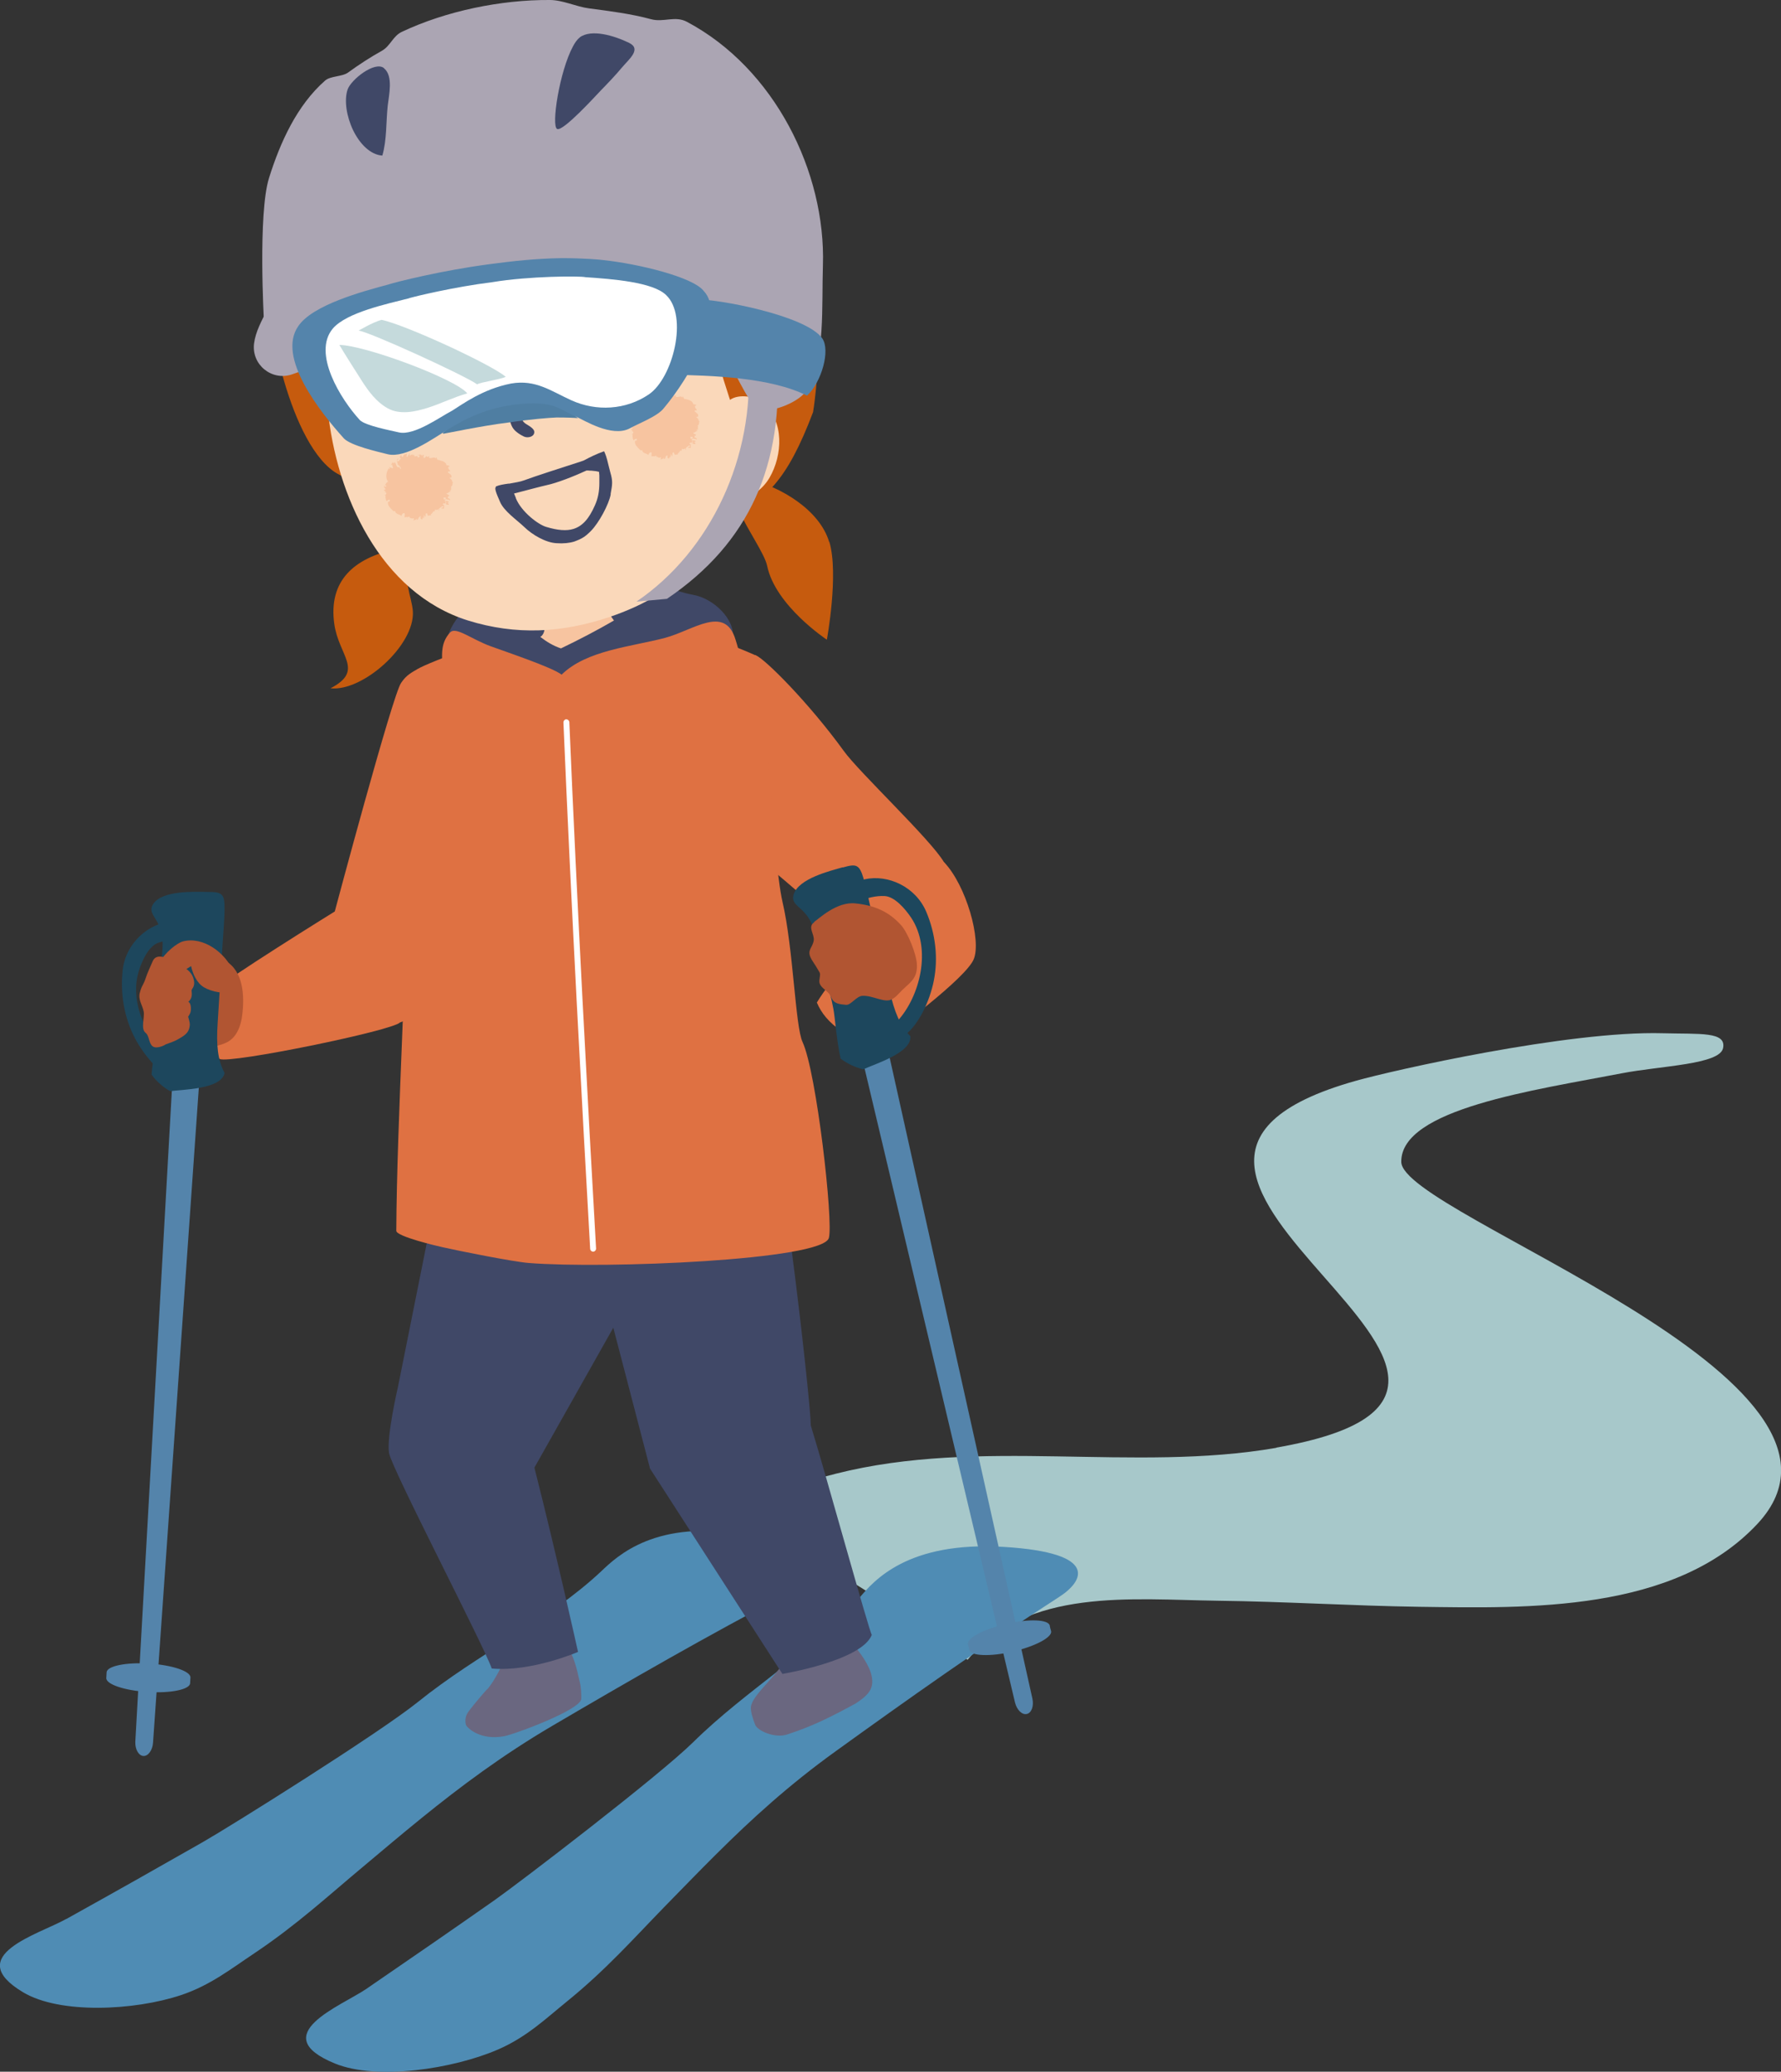 <?xml version="1.0" encoding="UTF-8"?>
<svg id="_レイヤー_1" xmlns="http://www.w3.org/2000/svg" version="1.1" viewBox="0 0 108.58 126.24">
  <rect x="0" y="0" width="108.58" height="126.24" fill="#333333" stroke="none"/>
  <!-- Generator: Adobe Illustrator 29.8.1, SVG Export Plug-In . SVG Version: 2.1.1 Build 2)  -->
  <defs>
    <style>
      .st0 {
        fill: #c5dadc;
      }

      .st1 {
        fill: #df7142;
      }

      .st2 {
        fill: #5484ab;
      }

      .st3 {
        fill: #b15532;
      }

      .st4, .st5 {
        fill: #404867;
      }

      .st6 {
        fill: #fff;
      }

      .st7 {
        fill: #f7c4a0;
      }

      .st8 {
        fill: #4f8cb4;
      }

      .st9 {
        fill: #6a6780;
      }

      .st10 {
        fill: #4f7ea2;
      }

      .st11 {
        fill: #c65b0e;
      }

      .st12 {
        fill: #1d475d;
      }

      .st5, .st13 {
        fill-rule: evenodd;
      }

      .st14 {
        fill: #a7c8ca;
      }

      .st15, .st13 {
        fill: #fad8ba;
      }

      .st16 {
        fill: #aba5b3;
      }
    </style>
  </defs>
  <path class="st14" d="M77.81,88.21c21.01-3.66-15.02-16.8,4.88-22.36,2.2-.62,12.92-3.05,18.68-2.89,2.28.06,3.88-.11,3.68.9-.19,1.01-3.79,1.08-6.17,1.54-5.34,1.03-13.49,2.17-13.45,5.4.03,3.23,30.01,13.22,21.7,22.07-5.06,5.39-14,5.13-20.6,5.04-4.1-.06-8.2-.32-12.3-.37-5.22-.07-11.64-.81-15.24,3.6-2.37-1.73-4.81-3.36-7.3-4.9-2.42-1.49-4.9-2.94-7.45-4.23,2.25-.91,4.52-1.65,6.72-2.21,8.81-2.23,18.14-.06,26.87-1.58h-.02Z"/>
  <g>
    <path class="st8" d="M4.05,116.93c3.22-1.79,5.45-3.05,8.31-4.68,1.6-.91,10.75-6.63,13.13-8.55,3.65-2.94,7.97-4.95,11.17-7.96.97-.92,3.33-3.21,8.87-2.21,5.54,1,4.24,2.67,2.68,3.48-5.11,2.67-9.86,5.41-14.55,8.16-3.06,1.8-5.6,3.7-7.98,5.63-1.21.98-2.38,1.97-3.56,2.96-2.11,1.76-4.04,3.54-6.58,5.24-1.44.96-2.73,1.98-4.5,2.57-2.85.95-7.39,1.17-9.63-.17-3.75-2.24.96-3.53,2.63-4.47h.01Z"/>
    <path class="st8" d="M22.38,121.16c3.02-2.07,5.11-3.51,7.78-5.38,1.49-1.05,9.96-7.52,12.09-9.61,3.26-3.22,7.38-5.6,10.17-8.84.85-.99,2.89-3.43,8.78-3.07,5.9.36,4.84,2.11,3.37,3.05-4.82,3.11-9.25,6.25-13.62,9.4-2.85,2.05-5.15,4.15-7.27,6.26-1.08,1.07-2.12,2.15-3.17,3.22-1.87,1.92-3.56,3.83-5.9,5.73-1.33,1.08-2.48,2.19-4.21,2.95-2.78,1.21-7.44,1.91-9.98.87-4.27-1.75.38-3.5,1.95-4.57h.01Z"/>
    <path class="st1" d="M24.44,41.63c.26-.37.43-.54,1-.85.81-.43,4.15,10.52,4.37,12.56.05.46-3.78,8.55-5.42,8.96-.44.5-10.37,2.53-10.99,2.23-.59-.29-.45-3.62-.57-4.01.78-.77,7.58-4.98,7.58-4.98,0,0,3.52-13.19,4.04-13.92h-.01Z"/>
    <path class="st3" d="M11.17,58.02c.43-.14,2.56.52,2.56.52,1.12.63,1.18,2.16,1.04,3.29-.07.64-.32,1.37-.93,1.68-.45.23-1.02.3-1.52.33-.57.04-1.41.23-1.95-.02-.47-.22-.71-.95-.73-1.43-.04-.84.03-1.51.29-2.32.23-.72.46-1.79,1.25-2.06h-.01Z"/>
    <path class="st9" d="M29.7,102.94c.48-.52,1.01-1.7,1.01-1.7.23-.2.53-.43.62-.44.81-.15,2.7-.96,2.99-.8.2.11.52.77.6.97.24.59.35,1.23.43,1.54.08.32.09.67.09,1,0,.67-4.1,2.18-4.72,2.29-1.41.25-2.18-.46-2.31-.68-.03-.12-.12-.47.17-.85.37-.49.93-1.14,1.11-1.33h.01Z"/>
    <path class="st9" d="M47.92,100.93c.27-.55,2.62-1.2,3.2-1.4.2-.02.43.04.67.41.71.8,1.22,1.56,1.35,2.18.16.76-.17,1.16-.99,1.69-1.55.84-2.6,1.37-4.16,1.88-.76.25-1.81-.23-1.95-.59-.14-.36-.29-.82-.26-1.09.04-.36.41-.78.63-1.05.36-.43,1.46-1.53,1.51-2.03Z"/>
    <path class="st1" d="M46.09,39.94c.51.18,3.2,2.85,5.36,5.83.93,1.29,5.28,5.38,6.09,6.75,1.08,1.81-3.42,4.86-4.35,4.63-.63-.16-1.42-.34-1.98-.7-1.16-.74-5.43-4.81-7.18-5.71-.15.06,1.3-11.07,2.07-10.81h-.01Z"/>
    <path class="st4" d="M46.93,68.03c.79,2.48,2.5,17.42,2.5,18.83.82,2.63,3.57,12.6,3.72,12.76-.61,1.58-5.45,2.38-5.45,2.38l-8.07-12.51-3.33-12.77s.12-7.73-.17-8.69h10.81-.01Z"/>
    <path class="st4" d="M26.05,75.58l1.05-7.56h10.98l.52,10.74s-4.88,8.65-6.02,10.67c1.33,5.22,2.66,11.23,2.66,11.23,0,0-2.85,1.23-5.26,1.01-.5-1.43-6.08-12.14-6.26-13.12-.17-.98.54-4.03.54-4.03l1.79-8.93h0Z"/>
    <path class="st1" d="M24.78,53.36c-.03-1.23.1-12.19.66-12.58.55-.39,6.34-2.51,7.35-2.71.28-.04.55-.07.82-.09,4.68-.27,8.26.08,12.47,1.96.44.2,1.01,12.36,1.62,14.99.67,2.85.78,7.62,1.23,8.57.85,1.83,1.89,10.97,1.6,11.94-.4,1.35-13.65,1.89-18.29,1.52-.99-.08-4.28-.74-5.25-.96-.33-.07-2.83-.66-2.83-1,.03-6.67.72-17.69.61-21.65h.01Z"/>
    <path class="st1" d="M57.54,52.52c1.37,1.42,2.31,4.79,1.82,5.94-.5,1.16-4.74,4.32-6.15,5.34-.69-.19-1.34-.54-1.95-.99-.72-.53-1.16-1.02-1.46-1.72,1.84-3.03,6.43-6.63,7.74-8.57Z"/>
    <g>
      <path class="st2" d="M52.27,59.51c.46-.1.91.18,1.01.63l9.66,43.36c.1.45-.05.88-.34.94-.29.07-.61-.25-.72-.7l-10.26-43.23c-.11-.45.18-.91.64-1.01h.01Z"/>
      <path class="st2" d="M61.35,98.95c1.38-.32,2.56-.27,2.65.1,0,.06.06.28.08.34.09.37-.96.93-2.34,1.25s-2.56.27-2.65-.1c0-.06-.06-.28-.08-.34-.09-.37.96-.93,2.34-1.25Z"/>
      <path class="st12" d="M51.38,52.86c.81-.23,1.01-.21,1.27.68.2.69.34,1.43.5,2.1l1.08,4.71c.3,1.32.64,2.15,1.27,2.79.11,1.01-2.19,1.7-2.87,2.02-.48-.12-.94-.32-1.38-.65-.24-1.06-.35-2.55-.44-3.02-.25-1.38-.76-2.66-1-4.02-.13-.74-.27-1.28-.72-1.81-.39-.46-.88-.62-.7-1.17.31-.96,2.21-1.42,2.98-1.64h0Z"/>
      <path class="st12" d="M52.71,53.58c1.45-.32,3.12.47,3.76,1.98.56,1.32.74,2.81.46,4.2-.23,1.19-.98,2.92-2.02,3.48-.08-.2-.22-.65-.3-.85.04-.07.07-.14.12-.19,1.34-1.47,2.1-4.35.82-6.28-.37-.55-1.01-1.29-1.62-1.32-1.05-.05-2.06.56-2.06.56,0,0-.35-1.1-.11-1.35.12-.13.77-.18.95-.22h0Z"/>
    </g>
    <g>
      <path class="st2" d="M11.64,60.98c.47.03.82.43.79.89l-3.1,44.32c-.03.46-.3.83-.59.81-.29-.02-.51-.41-.49-.87l2.49-44.36c.03-.46.43-.82.9-.79Z"/>
      <path class="st2" d="M9.1,101.37c1.41.09,2.53.47,2.51.85,0,.06-.02.29-.02.35-.02.38-1.19.62-2.6.53-1.41-.09-2.53-.47-2.51-.85,0-.06.02-.29.02-.35.02-.38,1.19-.62,2.6-.53Z"/>
      <path class="st12" d="M9.35,55.07c.57-.83,2.52-.73,3.32-.72.84,0,1.03.09,1.02,1.01,0,.71-.08,1.47-.12,2.16l-.3,4.82c-.09,1.36,0,2.24.42,3.04-.18,1-2.59,1.01-3.32,1.11-.43-.25-.81-.57-1.13-1.01.08-1.09.39-2.55.44-3.02.15-1.4.03-2.76.18-4.14.08-.74.11-1.3-.17-1.93-.24-.56-.67-.84-.34-1.32Z"/>
      <path class="st12" d="M11.49,56.08c-.15-.09-.79.05-.97.06-1.48.1-2.86,1.34-3.04,2.97-.16,1.43.09,2.9.75,4.16.56,1.07,1.77,2.52,2.93,2.75.02-.21.03-.69.04-.9-.06-.05-.11-.12-.17-.15-1.7-1.03-3.25-3.57-2.57-5.79.19-.63.6-1.52,1.18-1.73.99-.35,2.13-.05,2.13-.05,0,0,.02-1.15-.28-1.33h0Z"/>
    </g>
    <path class="st3" d="M49.63,56.18c.29-.19,1.38-1.26,2.53-1.13,1.15.12,2.02.49,2.77,1.32.41.45.95,1.77.97,2.42.04.94-.55,1.14-1.07,1.72-.14.15-.28.29-.45.38-.44.25-1.14-.23-1.78-.21-.38,0-.72.58-1.02.55-.37-.04-.74-.04-.91-.47-.15-.39-.57-.48-.7-.84-.07-.2.08-.51,0-.66-.38-.66-.46-.7-.56-.93-.2-.45.13-.59.2-1.02.06-.38-.4-.83.03-1.11v-.02Z"/>
    <path class="st3" d="M11.13,57.37c1.25-.34,2.63.69,3.09,1.83.12.3.17.84-.07,1.1-.35.36-1.29.11-1.7-.13-.45-.26-.69-.81-.8-1.3-.36.21-.69.49-1.1.6-.21.06-.65.04-.8-.16s-.11-.45.02-.71c.29-.56,1.03-1.14,1.37-1.23h0Z"/>
    <path class="st3" d="M8.52,60.52c.1-.45.22-.48.36-.91.09-.29.31-.76.43-1.04.31-.7,1.39.1,1.82.33.28.15.6.38.69.82.09.44-.16.52-.14.66.04.3,0,.49-.2.67.18.06.18.48.13.64-.03.11-.14.26-.14.26,0,0,.07.24.09.35.03.14,0,.31-.05.44-.11.3-.44.46-.68.6-.14.09-.5.22-.73.3-.09.07-.56.29-.79.12-.24-.17-.21-.66-.43-.82-.32-.24-.05-.94-.12-1.3-.08-.41-.34-.7-.24-1.14v.02Z"/>
    <path class="st4" d="M30.98,35.79c1.3-.06,5.44-.94,6.73-.85,1.18.08,3.35,1.1,4.52,1.3,1.31.22,2.61,1.55,2.44,2.63-.08.5-3.99,1.23-4.81,1.44-.15.04-.42-.03-.6,0-1.23.22-2.44.37-3.66.65-.15.04-.36.1-.58.17-1.08.44-2.15.9-3.23,1.35-.72-.91-4.3-2.72-4.49-3.38-.2-.66,1.47-3.22,3.69-3.32h0Z"/>
    <path class="st1" d="M29.89,39.37c1.01.37,3.77,1.29,4.35,1.74,1.51-1.49,4.25-1.7,6.3-2.24,1.73-.46,3.65-2.04,4.3.1.24.8.45,1.27-.08,1.97-.42.57-.93,1.59-1.64,1.67-1.42.17-3.32-.19-5.05-.12-2.53.11-4.73.6-4.73.6,0,0-2.96-.84-4.22-.92-1.26-.08-2.14-.3-2.15-1.29,0-.9-.17-1.64.47-2.34.35-.38,1.26.39,2.45.83h0Z"/>
    <path class="st7" d="M36.32,35.32c-.02.31.66,1.8.96,2.28.05.07.1.14.15.21-1.05.61-2.13,1.17-3.23,1.7-.46-.15-.87-.4-1.26-.7.04-.03.07-.05.07-.05.68-.67-.7-2.34-.83-3.29.03-.09,3.16-.11,4.12-.14h.02Z"/>
    <path class="st11" d="M50.56,33.01c.59,1.97-.15,5.97-.15,5.97,0,0-3.14-2.07-3.64-4.5-.15-.72-1.16-2.13-1.69-3.31.52-.68.5-1.15.54-1.98,1.98.46,4.35,1.89,4.93,3.83h0Z"/>
    <path class="st11" d="M20.38,38.02c-.37-2.66,1.23-4,3.7-4.55l-.19-.89c.84.24,3.89,1.01,3.05,2.52-.28.5-1.39-1.05-1.79-.67-.7.67-.04,1.92.02,2.82.13,2.07-3.06,4.91-5.02,4.69,2.09-1.08.5-1.97.23-3.92Z"/>
    <path class="st11" d="M21.59,9.16c2.4-2.35,5.21-3.05,8.35-3.92,5.47-1.51,10.86.34,15.25,3.59,2.6,1.92,3.99,5.09,4.65,8.2.34,1.6,0,6.47-.27,8.08-1.6,4.23-2.9,5.38-5.34,6.57-2,.98-19.59-.51-23.65-2.81-2.85-1.61-4.48-9.55-4.12-11.83.52-3.3,2.77-5.58,5.13-7.88Z"/>
    <path class="st13" d="M45.94,24.24c.24.07.43.18.6.33,1.28,1.12,1.17,3.16.38,4.53-.46.8-1.28,1.26-2.06,1.63-.09.04-1.45.47-1.46.52,0,0,.73-6.24.73-6.26.16-.9,1.15-.94,1.81-.75Z"/>
    <path class="st15" d="M25.01,12.22l14.89-.34,3.54,8.46c.21,1.9,1.81,6.15,2.01,6.67-.34,2.6-1.17,4.69-2.67,6.82-1.31,1.86-3.52,3.06-5.63,3.77-2.9.97-5.69,1.12-8.62.21-5.36-1.68-8.03-7.65-8.55-12.87-.14-1.39.1-2.96.29-4.34.48-3.54,4.73-8.38,4.73-8.38h.01Z"/>
    <path class="st5" d="M35.42,22.04c1.6.12,1.27,1.18.98,2.05-1.97.26-2.01-1.58-.98-2.05Z"/>
    <path class="st5" d="M27.74,23.29c1.6.12,1.27,1.18.98,2.05-1.97.26-2.01-1.58-.98-2.05Z"/>
    <path class="st5" d="M32.17,24.55c-.12.2-.23.41-.33.62-.1.21-.04.44.13.59s.65.33.6.61c-.04.27-.42.33-.63.23-.16-.08-.32-.17-.46-.29-.23-.19-.3-.36-.39-.66-.12-.42.25-.95.47-1.26.15-.21.58-.12.61.14v.02Z"/>
    <path class="st4" d="M30.24,29.63h.03c.14-.07.44-.12.72-.16h.06c.31-.06.67-.11.9-.2.67-.25,2.17-.73,3.47-1.15l.17-.06h0c.42-.23.82-.41,1.15-.53l.09-.03.05.11c.09.2.19.61.24.83.04.15.07.28.09.35.16.54.12.74.02,1.29v.06c-.12.61-.71,1.71-1.2,2.21-.21.21-.36.34-.56.45-.09.05-.2.1-.33.15-.04.02-.08.03-.13.05-.29.09-.66.13-1.08.1-.66-.03-1.49-.52-1.96-.98-.46-.44-1.25-.97-1.49-1.55l-.05-.12c-.28-.62-.24-.71-.21-.76l.02-.04v-.02ZM31.45,30.36c.33.82,1.36,1.61,1.86,1.75.7.21,1.23.25,1.65.12.55-.17.95-.62,1.31-1.44.19-.42.27-.85.27-1.36v-.46l-.02-.22-.19-.04c-.06-.01-.15-.02-.28-.03-.08,0-.13,0-.19-.01h-.1c-.76.35-1.8.76-2.42.89-.32.07-1.49.38-1.76.45l-.24.06.11.27v.02Z"/>
    <path class="st11" d="M28.94,9.34c2.55-.54,5.35-.37,7.78.53,2.66.99,4.86,2.54,6.07,4.98.35.7.59,1.44.81,2.18h0c.1.34,1.12,2.61.99,2.78,0,.02-.03.03-.04.04-1,.31-2.09.43-3.2.46-.07-.04-.14-.08-.21-.11-1.01-.16-1.92-.44-2.28-.73-.07-.06-.14-.12-.21-.19.16.29.32.58.47.9-.7,1-4.87.37-5.74-.35-.08-.06-.15-.13-.22-.2-.19-.03-.38-.06-.58-.1.22.4.45.81.67,1.26-.7,1-4.87.37-5.74-.34-.94-.77-1.57-2.25-1.8-3.79-1.13,1.03-1.37,1.99-2.17,3.17-.6.9-1.69,2.63-1.68,3.54.02-.03-1.3-.72-1.74-2.69-1.07-4.83,3.57-10.23,8.82-11.34Z"/>
    <path class="st7" d="M23.45,29.67l.12-.05s-.07-.09-.11-.04c.08-.12.1-.2.2-.22-.18-.25-.11-.58.03-.82l.05.03c.09-.04-.07-.08,0-.11.04.05.14.01.17.09.11-.05-.02-.16,0-.24-.06-.05.01.07-.06,0-.02-.03.12-.09.05-.17h0s.1.08.13.11v-.09c.14.03.09.29.27.33v-.05c.13.04.06.19.15.11-.02-.07-.13-.23-.2-.22.03-.11-.15-.28.02-.39.09.02-.14.12-.04.17.13.02.13-.15.23-.17-.1,0-.09-.13-.03-.19h.02c.1.02-.03.12.11.09,0-.05.07-.11.06-.14.07-.02.13-.04.2-.06-.02.09-.09.19.03.21-.02-.1.13-.14.11-.25h.02s.01.1-.02.14c.07.07.21-.17.21.04l.04-.1s.05.07.07.13c.05.02.22-.09.17.06.02-.01.14.03.13-.09-.06-.09-.11.05-.12-.11.02.14.13.02.18,0v.06s.07.02.11-.03c-.03.02-.04.07-.02.09l.06-.08c.12,0-.04.16.06.18l-.1.04s.01,0,.01.01c.04-.03.08-.05.13-.05-.01.01-.02.03-.02.05.04-.05.09-.11.12-.15.07,0-.02.1.07.04l-.11.06h0c.07-.05.16-.07.24-.09-.02.03-.04.08-.05.08.13.11.35-.1.43.07-.02,0,.02-.1.02-.08.07.05.03.14.09.13-.02.06.07.01.12.03.05-.02,0,.03-.05.02.07,0,.46.06.47.31.03-.03.18.02.2.06l-.09.03v.06s.01,0,0,.01c.01.02.02.04.02.06h0s.12.09.08.16c0-.03-.15-.02-.12.04.06.1.06.01.1.09l.04.04c.09-.02,0,.1.09.04-.07.03.06.15-.09.16h-.05s.03.04.05.06c.02,0,.05.02.07.03h-.03v.02c.07,0,.06.04.06.07h0s0,.06.06.08c-.04.1,0,.24-.12.28v.02h.03s0,.03-.02.04v.03h0s.02.1-.02.15c0-.01-.01-.03-.02-.04-.01.02-.03.03-.06.03v.02s.06-.01.09.02c-.06.03-.14.1-.23.14l-.04-.02h-.01c.03.09.13.11.18.14h-.04s.03,0,.04.01c.01.04-.03.05-.08.06,0,.03,0,.07-.01.11.03,0,.05.02.06,0,.02.04.14.08.06.12-.05-.08-.2,0-.27-.11.03.01.05,0,.05-.01,0,0,0-.02-.01-.03-.05,0-.1-.02-.14-.02-.02.02,0,.07.01.12h.01c.1.03.01-.05.1,0,0,.08-.15.03,0,.13,0-.05.11-.02.18,0v.08l-.04-.04c-.09.07.1.08.04.16l-.14-.02c-.09-.07.1-.1-.06-.16h0s.04.11-.02.13v-.05h-.03s-.02.06-.07,0c0,.04-.02.05-.04.08.02.02.05.02.09.05-.03.09.02.16-.03.22-.1-.1-.1.07-.15-.07.07.03.14-.04.12-.11-.09.02-.17.1-.25.16.01.05,0,.11-.04.14l.02-.12c-.07.05-.14.08-.23.04,0,.01,0,.02-.01.04h0s0,.01.01.02c0,0-.01-.01-.01-.02,0,.02,0,.05.01.06h-.02s0,.04-.02.02v-.02h-.04s-.07.06-.09.13c0,0-.01,0-.02-.02,0,.02,0,.03-.01.04h0s-.03.04-.07.04t-.01-.02s.02.04.05.08c-.05,0-.12,0-.15.02h0s-.02.01-.02.03v-.03c-.06-.01-.07-.08-.09-.15-.03.01-.06.02-.08.03,0,.1,0,.21-.05.23.02-.06-.05-.16-.04-.19l-.04.28s-.02-.12-.05-.08l-.02.1s-.11.04-.11-.11c0-.05.02-.04.02-.07h-.04s-.03.03-.05.03v-.02h0s-.02.08-.03.08c0-.02-.01-.02-.02-.02-.01.03-.02.05-.01.09h0s-.08.06-.12.06c.02-.02.03-.06.04-.1-.08.12-.15.11-.24.12.02-.03.06-.09.06-.07-.01-.05-.05-.05-.09-.05,0,0-.01.01-.02.02-.02,0-.04,0-.06-.02-.04,0-.06-.01-.07-.05h0s-.04.06-.03.05c-.03-.02,0-.06,0-.09-.04-.01-.1,0-.14.04v-.02s-.1-.02-.16.02c-.03-.05,0-.14,0-.2,0-.02-.02-.04-.02-.06h-.02s-.04.01-.06.01c-.06.03-.11.11-.11.16-.11-.13-.36-.08-.38-.31-.04.01-.05.04-.1.02-.16-.17-.4-.35-.33-.59.07.04.08-.03.13-.05-.1-.04.06-.09-.08-.06-.08.03-.11.04-.13.11-.07-.11-.11-.32-.05-.4-.03.04-.06.02-.09,0,.13-.01.13-.1.08-.17h-.08l.08-.06s-.17-.03-.09-.09l.09-.02c-.06-.07-.16-.17-.09-.24l.02.09Z"/>
    <path class="st7" d="M38.49,25.93l.12-.05s-.07-.09-.11-.04c.08-.12.1-.2.2-.22-.18-.25-.11-.58.03-.82l.05.04c.09-.04-.07-.08,0-.11.04.05.14.01.17.09.11-.06-.02-.17,0-.24-.06-.05.01.08-.06,0-.02-.03.13-.09.05-.18.05,0,.11.07.14.12v-.09c.14.03.09.29.27.33v-.05c.13.04.06.19.15.11-.02-.07-.13-.23-.2-.22.03-.11-.15-.28.02-.39.09.02-.14.12-.04.17.13.02.13-.16.23-.17-.09,0-.09-.09-.05-.16.02,0,.04-.02.05-.03.07.03-.04.11.1.09,0-.06.08-.12.05-.15.07-.03.14-.06.21-.09,0,.1-.12.23.02.26-.03-.11.17-.14.1-.3.06.03.06.12.02.18.07.07.21-.17.21.04l.04-.1s.05.07.06.13c.05.02.22-.09.17.06.02-.01.14.03.13-.09-.06-.09-.12.05-.12-.11.02.14.13.02.18,0v.06s.07.02.11-.03c-.03.03-.04.07-.02.09l.06-.08c.12,0-.04.16.06.18l-.1.04h.01s.08-.04.13-.04c-.01.01-.02.03-.02.06.04-.05.09-.11.12-.15.07-.01-.02.1.07.04l-.11.06h0c.07-.05.16-.07.24-.09-.02.03-.04.08-.05.08.13.11.34-.1.43.08-.02,0,.02-.1.02-.08.07.05.03.14.09.13-.02.06.07.01.12.03.05-.02,0,.03-.05.01.07,0,.46.06.47.31.03-.03.18.02.2.06l-.09.03v.06h0s.02.05.02.07h0s.12.09.08.16c0-.03-.15-.02-.12.04.06.09.05.01.1.09l.04.05c.09-.02,0,.1.09.04-.07.03.06.15-.09.16h-.05s.03.04.05.06c.02,0,.05.02.07.03h-.04v.02c.08,0,.06.04.06.07h0s0,.06.06.08c-.04.1,0,.24-.12.28v.02h0s.03.01.04.01c.03.02,0,.03-.02.04v.03s.02.11-.01.16c0-.01-.01-.03-.03-.04,0,.02-.03.03-.06.03v.02s.06-.01.09.02c-.06.03-.14.1-.23.14l-.04-.02h-.01c.03.09.13.1.18.14h-.04s.03,0,.04.01c.01.04-.03.05-.08.05,0,.03,0,.07-.01.11.03.01.05.02.06,0,.02.04.14.08.06.12-.05-.08-.2,0-.27-.11.03.01.05,0,.05-.01v-.03s-.1-.02-.14-.02c-.02.02,0,.07.01.12h.01c.1.04.01-.05.1,0,0,.08-.15.03,0,.13,0-.05.11-.02.18,0v.08l-.05-.04c-.09.07.1.08.04.16l-.14-.02c-.09-.07.1-.1-.06-.16h0s.04.11-.02.13v-.05h-.03s-.02.06-.07,0c0,.04-.02.05-.04.08.02.02.05.02.09.05-.03.09.02.16-.03.22-.1-.1-.1.07-.15-.07.07.03.14-.03.12-.11-.09.02-.17.1-.24.16.01.05,0,.11-.04.14l.02-.12c-.07.05-.14.08-.23.04,0,.01,0,.02-.01.04h0s0,.01.01.02c0,0-.01-.01-.01-.02,0,.02,0,.05.01.06h-.02s0,.04-.02.02v-.02h-.04s-.07.06-.09.13c0,0-.01-.01-.02-.02,0,.02,0,.03-.01.04h0s-.03.04-.07.04t-.01-.02s.02.04.05.07c-.05,0-.12,0-.15.02h0s-.02.01-.02.03v-.03c-.06-.01-.07-.08-.09-.15-.03.01-.06.02-.08.03,0,.1,0,.21-.05.23.02-.06-.05-.16-.04-.19l-.04.28s-.02-.12-.05-.08l-.02.1s-.11.04-.11-.11c0-.05.02-.04.02-.07h-.04s-.03.03-.05.03v-.02h0s-.02.08-.03.08c0-.02-.01-.02-.02-.02-.01.03-.02.05-.01.09.02,0,0-.09.03-.04-.03.09-.09.1-.14.1.02-.02.03-.06.04-.1-.09.12-.16.11-.24.12.02-.03.06-.09.06-.07-.01-.05-.05-.05-.09-.05,0,0-.01.01-.02.02-.02,0-.04,0-.06-.02-.03,0-.06-.01-.07-.05h-.01s-.04.06-.03.05c-.02-.02,0-.06,0-.09-.04-.01-.1,0-.14.04v-.02s-.1-.02-.16.02c-.03-.05,0-.14,0-.2,0-.02-.02-.04-.01-.06h-.02s-.04.01-.06.01c-.06.03-.11.1-.11.16-.11-.13-.36-.08-.38-.31-.04.01-.05.04-.1.02-.16-.17-.4-.35-.33-.59.07.04.08-.03.13-.05-.1-.04.06-.09-.08-.06-.08.03-.12.04-.13.11-.07-.11-.11-.32-.05-.4-.03.04-.06.02-.09,0,.13-.01.13-.1.08-.17h-.08l.08-.06s-.17-.03-.09-.09l.09-.02c-.06-.06-.16-.17-.09-.24v.06Z"/>
    <path class="st6" d="M34.52,43.83c.09,0,.18.07.19.17.46,10.96,1.14,23.49,1.63,32.08,0,.1-.07.18-.17.19h-.01c-.09,0-.17-.07-.18-.17-.49-8.59-1.17-21.12-1.63-32.08,0-.1.07-.18.17-.19Z"/>
    <g>
      <path class="st16" d="M16.97,17.24s8.41-2.94,11.64-3.46c4.1-.67,11.2.5,14.56,4.04-6.32-.01-9.25.33-15.7,1.58s-6.94,2.52-9.69,3.42c-1.23.4-2.46-.61-2.29-1.9.17-1.36,1.53-2.93,1.48-3.67h0Z"/>
      <path class="st16" d="M19.82,4.91c.33-.29,1.05-.23,1.4-.49.66-.48,1.35-.93,2.07-1.33.51-.29.67-.9,1.21-1.15C27.19.67,30.54-.02,33.52,0,34.31,0,35.13.41,35.91.51c1.29.17,2.56.33,3.78.66.77.21,1.46-.23,2.19.16,5.35,2.84,8.47,9.16,8.29,14.84-.08,2.51.14,5.62-.9,7.49-.48.87-2.19,1.46-2.93,1.33-.98-.17-3.32-6.86-4.63-7.46-6.56-3.02-25.62,2.01-25.62,2.01,0,0-.37-6.51.31-8.69.68-2.17,1.7-4.43,3.42-5.94Z"/>
      <path class="st4" d="M35.34,2.28c.71-.53,2.1-.11,3.01.33.78.38,0,.99-.42,1.49-.41.49-.85.95-1.29,1.4-.26.27-2.3,2.52-2.67,2.36-.38-.16.14-3.51.96-5.03.11-.21.24-.41.42-.55h-.01Z"/>
      <path class="st4" d="M23.41,4.16c.58.47.3,1.64.23,2.26-.11,1-.05,2.1-.33,3.06-.74-.05-1.38-.72-1.78-1.54-.4-.83-.56-1.82-.34-2.48.2-.6,1.66-1.76,2.22-1.31h0Z"/>
      <path class="st16" d="M45.63,22l1.74-.12c.43,6.42-1.67,11.2-6.71,14.61l-1.86.17c4.54-3.08,7.22-8.83,6.82-14.66h0Z"/>
    </g>
    <g>
      <path class="st10" d="M30.55,24.62c1.07-.23,2.46-.31,3.18-.02.44.14.87.37,1.25.68l.26.2c-.2-.02-.67-.04-1.31-.04-.48.02-1.55.1-2.96.31-1.57.19-3.93.69-3.94.68l-.04-.05.51-.42c.85-.67,1.94-1.12,3.06-1.34h-.01Z"/>
      <path class="st2" d="M23.73,17.32c.39-.13,3.2-.84,6.1-1.22,1.41-.19,2.87-.35,4.42-.37,1.38,0,2.33.09,2.54.12,2.09.22,5.48,1.03,6.12,1.89,1.36,1.41-.88,5.28-2.43,7.12-.38.51-1.53.93-2.12,1.26-1.08.53-2.73-.5-3.25-.74-.97-.38-1.26-1.03-3.78-.72-1.96.25-3.38,1.11-4.07,1.54-.82.5-2.53,1.74-3.62,1.48-.59-.15-2.24-.52-2.67-.96-1.47-1.63-4.1-4.95-2.79-6.84.87-1.3,3.91-2.12,5.56-2.56h0Z"/>
      <path class="st6" d="M24.96,18.16c.33-.09,2.67-.67,5.08-.97,2.22-.37,5.34-.38,5.65-.3,1.64.11,4.12.3,4.92,1.09,1.36,1.28.42,5.05-1.05,6.05-1.41.96-3.21,1.05-4.73.36-1.24-.56-2.17-1.28-3.67-1.02-1.74.34-2.97,1.27-3.59,1.65-.75.39-2.3,1.53-3.24,1.33-.51-.12-2.05-.41-2.39-.75-1.18-1.28-2.91-4.08-1.65-5.58.85-.99,3.31-1.5,4.67-1.85h0Z"/>
      <path class="st0" d="M28.49,23.97c-.82.23-1.58.61-2.38.87-.79.25-1.74.46-2.49.03-.69-.39-1.16-1.04-1.54-1.63-.33-.52-1.08-1.69-1.39-2.22,1.5,0,7.05,2.05,7.8,2.95Z"/>
      <path class="st0" d="M30.84,22.96c-.35.17-1.56.33-1.75.46-.78-.56-6.75-3.28-7.23-3.27,0,0,.85-.51,1.4-.66,1.41.28,6.7,2.72,7.57,3.47h.01Z"/>
    </g>
    <path class="st2" d="M42.55,18.26c1.08-.06,6.58.94,7.58,2.36.51.73-.05,2.68-.93,3.49-2.22-1.12-5.79-1.23-8.4-1.28,1.29-1.33,1.83-4.22,1.75-4.57Z"/>
  </g>
</svg>